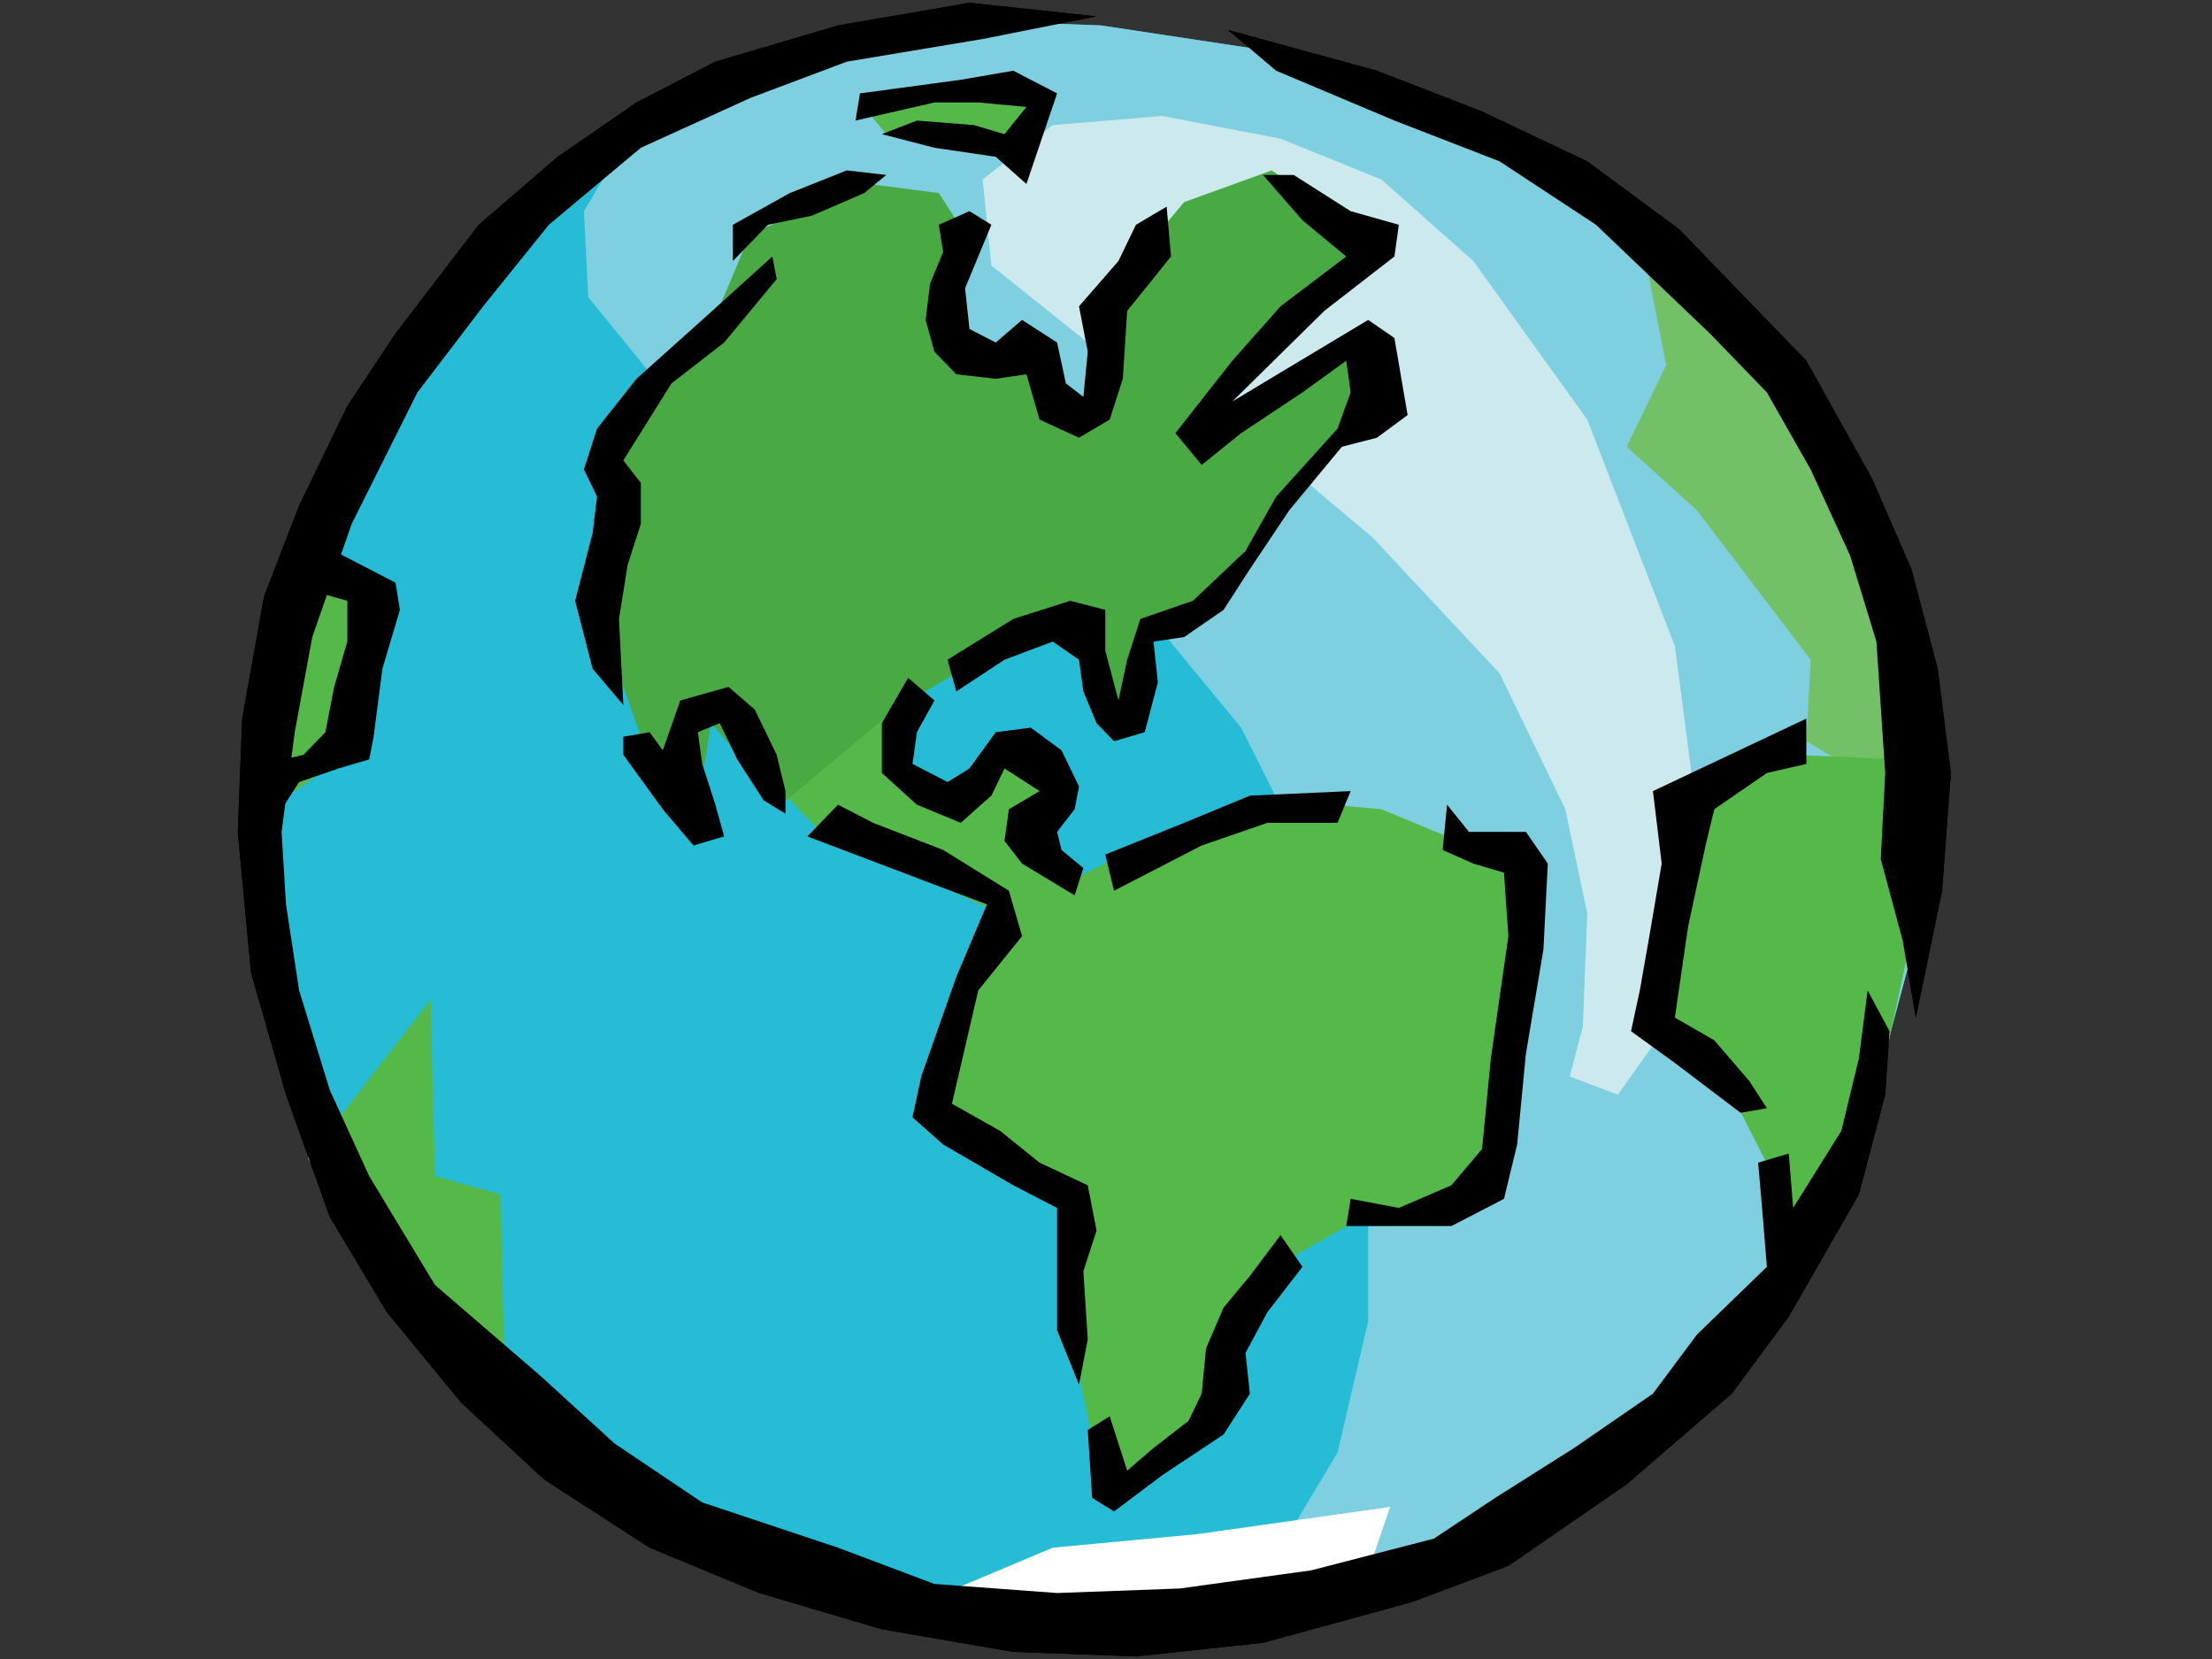 <?xml version="1.0"?><svg width="1600" height="1200" xmlns="http://www.w3.org/2000/svg">
 <rect width="100%" height="100%" fill="#333333" stroke="none"/>
 <title>sdf</title>
 <g>
  <title>Layer 1</title>
  <g id="svg_64">
   <polyline id="svg_1" fill-rule="evenodd" clip-rule="evenodd" fill="#26BCD6" points="435.04,97.035 301.931,257.612 216.354,398.54 191.006,532.893 184.674,677.114 238.55,840.972 343.132,988.427 469.894,1103.132 669.549,1168.684 831.185,1181.774 1037.151,1132.631 1224.136,1017.915 1331.887,880.28 1382.594,690.209 1382.594,493.575 1344.582,339.541 1249.515,211.74 1138.585,119.971 1030.834,70.823 926.252,38.042 796.321,18.388 707.576,15.111 580.819,41.329 435.04,97.035 "/>
   <polyline id="svg_2" fill-rule="evenodd" clip-rule="evenodd" fill="#CCEAEE" points="999.133,129.817 926.252,100.317 840.676,83.929 761.457,90.493 710.75,129.817 717.092,192.076 786.805,247.787 891.388,303.499 992.796,388.705 1084.71,487.017 1132.243,585.328 1148.101,660.71 1144.907,742.634 1135.417,778.67 1170.281,791.792 1205.156,742.634 1227.33,663.992 1227.33,588.61 1211.472,467.357 1148.101,303.499 1065.678,188.789 999.133,129.817 "/>
   <polyline id="svg_3" fill-rule="evenodd" clip-rule="evenodd" fill="#26BCD6" points="447.709,110.147 422.361,152.747 425.53,215.012 476.231,277.282 612.499,339.541 739.277,382.146 824.848,437.858 897.725,526.346 938.947,608.275 967.469,693.486 989.643,814.723 989.643,955.645 967.469,1050.697 926.252,1119.498 850.176,1168.684 742.451,1175.221 568.14,1142.445 425.53,1076.887 317.779,975.331 232.207,834.403 184.674,627.929 206.854,457.528 251.229,310.047 330.453,201.9 447.709,110.147 "/>
   <polyline id="svg_4" fill-rule="evenodd" clip-rule="evenodd" fill="#EDEDED" points="1186.124,165.858 1205.156,264.175 1176.634,323.153 1227.33,369.04 1309.707,477.182 1306.564,536.18 1388.931,585.328 1354.072,385.428 1284.38,251.064 1186.124,165.858 "/>
   <polyline id="svg_5" fill-rule="evenodd" clip-rule="evenodd" fill="#54B948" points="222.702,837.664 311.436,722.985 314.61,850.786 362.138,863.908 365.307,1014.639 273.404,929.433 222.702,837.664 "/>
   <polyline id="svg_6" fill-rule="evenodd" clip-rule="evenodd" fill="#54B948" points="1281.185,935.991 1284.38,854.062 1252.658,791.792 1198.808,732.799 1211.472,578.781 1297.043,546.005 1376.278,549.287 1382.594,677.114 1350.919,824.568 1281.185,935.991 "/>
   <polyline id="svg_7" fill-rule="evenodd" clip-rule="evenodd" fill="#CCEAEE" points="660.043,1162.125 761.457,1119.498 866.034,1109.685 1005.486,1090.004 986.449,1145.721 859.713,1175.221 745.604,1185.056 660.043,1162.125 "/>
   <polyline id="svg_8" fill-rule="evenodd" clip-rule="evenodd" fill="#54B948" points="225.87,398.54 273.404,437.858 251.229,546.005 184.674,591.887 225.87,398.54 "/>
   <polyline id="svg_9" fill-rule="evenodd" clip-rule="evenodd" fill="#54B948" points="796.321,1070.356 770.957,949.087 777.305,873.716 682.228,801.606 698.071,729.544 713.924,667.242 812.154,618.12 926.252,578.781 999.133,585.328 1094.2,624.657 1097.394,709.858 1078.373,860.599 1011.823,883.53 980.138,883.53 910.425,922.896 881.897,985.139 869.203,1034.293 805.811,1093.286 796.321,1070.356 "/>
   <polyline id="svg_10" fill-rule="evenodd" clip-rule="evenodd" fill="#54B948" points="520.596,519.787 564.971,572.222 590.32,598.435 729.771,663.992 777.305,641.056 758.278,624.657 767.799,559.111 726.598,536.18 685.402,582.063 641.027,555.834 653.701,500.133 520.596,519.787 "/>
   <polyline id="svg_11" fill-rule="evenodd" clip-rule="evenodd" fill="#54B948" points="622.02,74.105 720.255,64.259 758.278,74.105 739.277,113.423 679.054,97.035 641.027,97.035 622.02,74.105 "/>
   <polyline id="svg_12" fill-rule="evenodd" clip-rule="evenodd" fill="#49A942" points="628.352,133.077 542.786,169.135 520.596,221.57 435.04,323.153 441.367,382.146 435.04,450.97 463.562,532.893 501.59,601.716 514.264,523.069 564.971,582.063 647.369,513.24 729.771,464.076 780.473,450.97 809.011,529.617 837.512,450.97 872.376,431.31 923.083,372.317 1005.486,287.111 986.449,241.224 869.203,323.153 910.425,244.506 989.643,172.422 919.915,123.253 856.518,146.189 796.321,218.288 796.321,296.941 770.957,303.499 748.783,257.612 685.402,257.612 679.054,221.57 691.733,159.295 679.054,139.641 628.352,133.077 "/>
   <polyline id="svg_13" fill-rule="evenodd" clip-rule="evenodd" points="793.147,11.83 701.244,2 606.167,18.388 517.438,44.606 460.389,74.105 403.34,113.423 346.301,162.576 286.083,241.224 251.229,293.67 216.354,365.758 191.006,431.31 175.174,519.787 172,601.716 181.5,703.305 206.854,791.792 238.55,880.28 279.751,949.087 333.627,1014.639 393.834,1070.356 469.894,1119.498 549.118,1152.28 637.863,1178.497 732.93,1194.869 821.68,1198.151 913.562,1188.311 1021.324,1158.811 1091.057,1132.631 1176.634,1073.632 1252.658,1008.08 1293.87,952.369 1344.582,863.908 1363.614,791.792 1366.756,745.916 1350.919,716.422 1344.582,765.58 1331.887,818.005 1297.043,873.716 1293.87,834.403 1271.695,840.972 1274.833,876.998 1278.037,916.338 1227.33,965.464 1195.609,1008.08 1138.585,1047.388 1081.536,1083.446 1037.151,1112.945 948.437,1135.876 853.37,1148.998 764.625,1152.28 675.896,1145.721 606.167,1119.498 507.922,1086.754 444.541,1044.138 390.66,994.958 314.61,929.433 267.072,850.786 238.55,788.51 216.354,716.422 206.854,654.151 203.68,601.716 213.196,529.617 225.87,460.794 254.398,378.865 301.931,283.829 349.464,221.57 397.008,162.576 463.562,106.865 542.786,70.823 612.499,44.606 710.75,28.218 793.147,11.83 "/>
   <polyline id="svg_14" fill-rule="evenodd" clip-rule="evenodd" points="888.235,21.67 995.965,51.153 1072.02,80.653 1148.101,116.705 1214.646,165.858 1306.564,260.899 1354.072,346.105 1382.594,411.646 1401.626,483.745 1411.116,559.111 1404.769,644.311 1385.788,736.081 1376.278,680.364 1360.409,621.37 1363.614,559.111 1357.266,464.076 1338.229,401.816 1309.707,339.541 1278.037,283.829 1236.821,241.224 1154.423,162.576 1084.71,116.705 1008.624,87.206 923.083,51.153 888.235,21.67 "/>
   <polyline id="svg_15" fill-rule="evenodd" clip-rule="evenodd" points="238.55,369.04 301.931,310.047 343.132,287.111 406.513,251.064 482.563,211.74 517.438,205.182 517.438,218.288 460.389,247.787 384.328,290.393 311.436,342.823 222.702,401.816 238.55,369.04 "/>
   <polyline id="svg_16" fill-rule="evenodd" clip-rule="evenodd" points="197.348,595.169 216.354,565.675 244.882,555.834 267.072,549.287 270.235,532.893 276.577,483.745 289.257,441.14 286.083,421.47 229.034,391.976 216.354,424.752 251.229,434.582 251.229,464.076 241.723,496.852 235.381,529.617 219.528,546.005 191.006,552.563 197.348,595.169 "/>
   <polyline id="svg_17" fill-rule="evenodd" clip-rule="evenodd" points="197.348,696.736 248.055,641.056 311.436,578.781 377.991,529.617 441.367,493.575 507.922,464.076 580.819,441.14 390.66,559.111 333.627,601.716 292.425,631.216 244.882,677.114 200.522,722.985 197.348,696.736 "/>
   <polyline id="svg_18" fill-rule="evenodd" clip-rule="evenodd" points="232.207,824.568 270.235,752.485 311.436,709.858 333.627,722.985 324.111,844.217 355.806,844.217 374.818,860.599 381.165,896.652 384.328,949.087 435.04,893.402 492.084,850.786 555.466,818.005 622.02,781.979 710.75,745.916 793.147,736.081 850.176,736.081 827.991,755.729 717.092,781.979 644.195,808.164 583.988,840.972 520.596,873.716 460.389,916.338 397.008,975.331 390.66,1024.458 355.806,991.703 355.806,896.652 352.633,880.28 330.453,867.158 308.263,867.158 298.757,850.786 301.931,762.298 282.909,791.792 273.404,818.005 251.229,854.062 232.207,824.568 "/>
   <polyline id="svg_19" fill-rule="evenodd" clip-rule="evenodd" points="397.008,355.934 381.165,398.54 371.654,464.076 365.307,546.005 374.818,624.657 384.328,696.736 397.008,762.298 419.182,821.286 447.709,903.216 482.563,962.209 523.77,1014.639 583.988,1073.632 688.57,1168.684 770.957,1178.497 732.93,1139.184 774.136,1126.067 847.028,1116.227 869.203,1126.067 900.898,1126.067 929.405,1112.945 980.138,1106.381 980.138,1139.184 1030.834,1103.132 1094.2,1050.697 1148.101,994.958 1186.124,952.369 1214.646,893.402 1189.292,896.652 1173.434,919.587 1141.759,955.645 1116.385,998.261 1049.846,1053.952 1002.307,1086.754 948.437,1086.754 910.425,1093.286 885.04,1099.85 900.898,1070.356 923.083,1014.639 904.072,1027.766 878.698,1067.074 862.86,1090.004 789.979,1106.381 751.946,1116.227 713.924,1116.227 675.896,1099.85 637.863,1073.632 590.32,1027.766 549.118,981.863 507.922,929.433 476.231,880.28 447.709,818.005 428.688,759.038 412.85,706.581 403.34,641.056 397.008,562.393 390.66,477.182 400.181,418.204 403.34,382.146 397.008,355.934 "/>
   <polyline id="svg_20" fill-rule="evenodd" clip-rule="evenodd" points="618.847,24.936 561.798,67.541 523.77,103.599 460.389,182.241 428.688,260.899 463.562,237.958 495.243,185.528 536.449,133.077 571.313,93.753 609.341,60.993 653.701,28.218 618.847,24.936 "/>
   <polyline id="svg_21" fill-rule="evenodd" clip-rule="evenodd" points="729.771,34.781 780.473,64.259 818.501,93.753 850.176,123.253 885.04,172.422 923.083,247.787 945.263,319.887 973.785,398.54 989.643,500.133 989.643,634.492 986.449,739.357 976.959,798.351 967.469,863.908 945.263,932.71 923.083,994.958 948.437,975.331 976.959,909.774 1002.307,818.005 1014.976,709.858 1021.324,634.492 1011.823,523.069 1005.486,424.752 986.449,352.652 964.269,283.829 926.252,192.076 897.725,136.364 853.37,87.206 809.011,57.712 780.473,31.494 729.771,34.781 "/>
   <polyline id="svg_22" fill-rule="evenodd" clip-rule="evenodd" points="669.549,408.359 761.457,382.146 853.37,369.04 923.083,365.758 995.965,359.211 1087.863,372.317 1157.591,388.705 1281.185,431.31 1325.545,460.794 1392.11,519.787 1382.594,595.169 1347.755,575.504 1335.092,549.287 1347.755,532.893 1328.739,506.681 1274.833,464.076 1224.136,444.422 1151.249,418.204 1075.194,401.816 1011.823,395.253 938.947,388.705 862.86,391.976 786.805,405.082 732.93,414.928 656.874,434.582 669.549,408.359 "/>
   <polyline id="svg_23" fill-rule="evenodd" clip-rule="evenodd" points="799.469,618.12 856.518,595.169 904.072,575.504 976.959,572.222 967.469,595.169 916.736,595.169 869.203,611.562 805.811,644.311 799.469,618.12 "/>
   <polyline id="svg_24" fill-rule="evenodd" clip-rule="evenodd" points="923.083,745.916 995.965,736.081 1087.863,742.634 1141.759,759.038 1189.292,781.979 1246.311,840.972 1262.179,873.716 1274.833,955.645 1192.466,1027.766 1217.814,968.767 1227.33,919.587 1224.136,867.158 1201.956,827.85 1167.087,804.909 1122.722,785.223 1078.373,775.415 1024.487,762.298 957.927,762.298 923.083,765.58 923.083,745.916 "/>
   <polyline id="svg_25" fill-rule="evenodd" clip-rule="evenodd" points="1046.698,582.063 1062.53,601.716 1103.721,601.716 1119.579,624.657 1116.385,686.927 1103.721,762.298 1097.394,827.85 1087.863,867.158 1049.846,886.838 973.785,886.838 976.959,867.158 1011.823,873.716 1049.846,857.344 1072.02,831.1 1078.373,765.58 1091.057,677.114 1087.863,631.216 1065.678,624.657 1043.498,614.812 1046.698,582.063 "/>
   <polyline id="svg_26" fill-rule="evenodd" clip-rule="evenodd" points="786.805,1034.293 789.979,1083.446 805.811,1093.286 840.676,1067.074 885.04,1037.58 904.072,1008.08 900.898,978.586 916.736,949.087 942.089,916.338 926.252,893.402 904.072,922.896 885.04,945.832 872.376,975.331 869.203,1008.08 859.713,1027.766 834.339,1047.388 815.327,1063.792 802.663,1024.458 786.805,1034.293 "/>
   <polyline id="svg_27" fill-rule="evenodd" clip-rule="evenodd" points="1195.609,188.789 1220.988,247.787 1252.658,296.941 1281.185,349.387 1293.87,382.146 1347.755,372.317 1350.919,395.253 1306.564,408.359 1312.881,470.634 1319.228,555.834 1312.881,634.492 1303.36,686.927 1274.833,768.851 1274.833,736.081 1290.701,634.492 1293.87,552.563 1293.87,490.293 1278.037,421.47 1265.342,369.04 1243.168,323.153 1214.646,283.829 1189.292,319.887 1214.646,349.387 1239.994,365.758 1236.821,382.146 1211.472,378.865 1173.434,349.387 1154.423,323.153 1173.434,293.67 1195.609,260.899 1179.771,218.288 1157.591,195.352 1103.721,165.858 1018.17,142.923 885.04,136.364 755.12,136.364 669.549,152.747 634.695,162.576 618.847,149.47 666.375,136.364 774.136,116.705 859.713,106.865 980.138,113.423 1072.02,133.077 1170.281,149.47 1195.609,188.789 "/>
   <polyline id="svg_28" fill-rule="evenodd" clip-rule="evenodd" points="583.988,604.998 679.054,641.056 713.924,654.151 691.733,706.581 666.375,778.67 660.043,808.164 682.228,827.85 732.93,857.344 764.625,873.716 764.625,962.209 780.473,1001.522 786.805,968.767 783.626,919.587 793.147,890.093 786.805,857.344 751.946,840.972 723.424,818.005 688.57,798.351 707.576,716.422 739.277,677.114 729.771,644.311 682.228,614.812 631.516,595.169 606.167,582.063 583.988,604.998 "/>
   <polyline id="svg_29" fill-rule="evenodd" clip-rule="evenodd" points="568.14,572.222 561.798,546.005 545.944,513.24 526.944,496.852 492.084,506.681 479.405,542.723 469.894,529.617 450.883,532.893 450.883,546.005 479.405,585.328 501.59,611.562 523.77,604.998 517.438,582.063 507.922,552.563 504.759,529.617 520.596,523.069 533.276,549.287 552.292,578.781 568.14,588.61 568.14,572.222 "/>
   <polyline id="svg_30" fill-rule="evenodd" clip-rule="evenodd" points="561.798,201.9 523.77,247.787 485.737,277.282 450.883,332.993 463.562,349.387 463.562,378.865 454.041,408.359 447.709,447.688 450.883,509.963 428.688,483.745 416.019,434.582 428.688,385.428 431.862,359.211 422.361,339.541 431.862,310.047 460.389,274.005 507.922,231.4 558.639,185.528 561.798,201.9 "/>
   <polyline id="svg_31" fill-rule="evenodd" clip-rule="evenodd" points="530.117,162.576 571.313,139.641 612.499,123.253 641.027,126.535 625.179,139.641 587.151,156.029 555.466,162.576 530.117,188.789 530.117,162.576 "/>
   <polyline id="svg_32" fill-rule="evenodd" clip-rule="evenodd" points="679.054,162.576 682.228,182.241 672.722,205.182 669.549,231.4 675.896,254.351 691.733,270.718 720.255,274.005 742.451,270.718 751.946,303.499 780.473,316.605 802.663,303.499 812.154,274.005 815.327,224.852 847.028,185.528 843.849,149.47 821.68,162.576 809.011,188.789 780.473,221.57 786.805,254.351 783.626,287.111 770.957,277.282 764.625,247.787 739.277,231.4 720.255,247.787 701.244,237.958 698.071,208.464 717.092,162.576 701.244,152.747 679.054,162.576 "/>
   <polyline id="svg_33" fill-rule="evenodd" clip-rule="evenodd" points="935.747,126.535 976.959,152.747 1011.823,162.576 1008.624,185.528 957.927,224.852 891.388,290.393 989.643,231.4 1008.624,244.506 1018.17,300.217 995.965,316.605 970.612,323.153 932.599,369.04 904.072,411.646 885.04,441.14 856.518,460.794 834.339,464.076 837.512,493.575 827.991,529.617 805.811,536.18 793.147,523.069 783.626,500.133 780.473,477.182 761.457,464.076 726.598,477.182 691.733,500.133 685.402,477.182 732.93,447.688 774.136,434.582 799.469,441.14 799.469,470.634 809.011,506.681 815.327,477.182 824.848,447.688 862.86,434.582 900.898,398.54 923.083,359.211 967.469,310.047 976.959,283.829 973.785,260.899 942.089,283.829 897.725,313.323 869.203,336.275 850.176,313.323 891.388,260.899 926.252,221.57 973.785,185.528 942.089,159.295 913.562,126.535 935.747,126.535 "/>
   <polyline id="svg_34" fill-rule="evenodd" clip-rule="evenodd" points="1306.564,519.787 1195.609,572.222 1201.956,624.657 1192.466,680.364 1186.124,716.422 1179.771,745.916 1211.472,768.851 1259.005,804.909 1278.037,801.606 1265.342,781.979 1239.994,752.485 1211.472,736.081 1220.988,670.55 1233.657,611.562 1239.994,585.328 1278.037,559.111 1306.564,552.563 1306.564,519.787 "/>
   <polyline id="svg_35" fill-rule="evenodd" clip-rule="evenodd" points="656.874,490.293 637.863,523.069 637.863,559.111 663.217,582.063 694.897,595.169 717.092,575.504 726.598,555.834 751.946,572.222 729.771,585.328 726.598,608.275 739.277,624.657 777.305,647.614 783.626,627.929 767.799,614.812 764.625,601.716 777.305,585.328 780.473,568.94 767.799,542.723 745.604,526.346 720.255,529.617 701.244,555.834 685.402,565.675 660.043,552.563 663.217,529.617 675.896,506.681 656.874,490.293 "/>
   <polyline id="svg_36" fill-rule="evenodd" clip-rule="evenodd" points="622.02,67.541 694.897,57.712 732.93,51.153 764.625,67.541 742.451,133.077 720.255,113.423 675.896,106.865 637.863,97.035 663.217,87.206 704.402,90.493 726.598,97.035 742.451,77.371 707.576,74.105 675.896,74.105 618.847,87.206 622.02,67.541 "/>
   <polyline id="svg_37" fill-rule="evenodd" clip-rule="evenodd" fill="#7ED0E0" points="435.04,97.035 301.931,257.612 216.354,398.54 191.006,532.893 184.674,677.114 238.55,840.972 343.132,988.427 469.894,1103.132 669.549,1168.684 831.185,1181.774 1037.151,1132.631 1224.136,1017.915 1331.887,880.28 1382.594,690.209 1382.594,493.575 1344.582,339.541 1249.515,211.74 1138.585,119.971 1030.834,70.823 926.252,38.042 796.321,18.388 707.576,15.111 580.819,41.329 435.04,97.035 "/>
   <polyline id="svg_38" fill-rule="evenodd" clip-rule="evenodd" fill="#CCEAEE" points="999.133,129.817 926.252,100.317 840.676,83.929 761.457,90.493 710.75,129.817 717.092,192.076 786.805,247.787 891.388,303.499 992.796,388.705 1084.71,487.017 1132.243,585.328 1148.101,660.71 1144.907,742.634 1135.417,778.67 1170.281,791.792 1205.156,742.634 1227.33,663.992 1227.33,588.61 1211.472,467.357 1148.101,303.499 1065.678,188.789 999.133,129.817 "/>
   <polyline id="svg_39" fill-rule="evenodd" clip-rule="evenodd" fill="#26BCD6" points="447.709,110.147 422.361,152.747 425.53,215.012 476.231,277.282 612.499,339.541 739.277,382.146 824.848,437.858 897.725,526.346 938.947,608.275 967.469,693.486 989.643,814.723 989.643,955.645 967.469,1050.697 926.252,1119.498 850.176,1168.684 742.451,1175.221 568.14,1142.445 425.53,1076.887 317.779,975.331 232.207,834.403 184.674,627.929 206.854,457.528 251.229,310.047 330.453,201.9 447.709,110.147 "/>
   <polyline id="svg_40" fill-rule="evenodd" clip-rule="evenodd" fill="#73C167" points="1186.124,165.858 1205.156,264.175 1176.634,323.153 1227.33,369.04 1309.707,477.182 1306.564,536.18 1388.931,585.328 1354.072,385.428 1284.38,251.064 1186.124,165.858 "/>
   <polyline id="svg_41" fill-rule="evenodd" clip-rule="evenodd" fill="#54B948" points="222.702,837.664 311.436,722.985 314.61,850.786 362.138,863.908 365.307,1014.639 273.404,929.433 222.702,837.664 "/>
   <polyline id="svg_42" fill-rule="evenodd" clip-rule="evenodd" fill="#54B948" points="1281.185,935.991 1284.38,854.062 1252.658,791.792 1198.808,732.799 1211.472,578.781 1297.043,546.005 1376.278,549.287 1382.594,677.114 1350.919,824.568 1281.185,935.991 "/>
   <polyline id="svg_43" fill-rule="evenodd" clip-rule="evenodd" fill="#FFFFFF" points="660.043,1162.125 761.457,1119.498 866.034,1109.685 1005.486,1090.004 986.449,1145.721 859.713,1175.221 745.604,1185.056 660.043,1162.125 "/>
   <polyline id="svg_44" fill-rule="evenodd" clip-rule="evenodd" fill="#54B948" points="225.87,398.54 273.404,437.858 251.229,546.005 184.674,591.887 225.87,398.54 "/>
   <polyline id="svg_45" fill-rule="evenodd" clip-rule="evenodd" fill="#54B948" points="796.321,1070.356 770.957,949.087 777.305,873.716 682.228,801.606 698.071,729.544 713.924,667.242 812.154,618.12 926.252,578.781 999.133,585.328 1094.2,624.657 1097.394,709.858 1078.373,860.599 1011.823,883.53 980.138,883.53 910.425,922.896 881.897,985.139 869.203,1034.293 805.811,1093.286 796.321,1070.356 "/>
   <polyline id="svg_46" fill-rule="evenodd" clip-rule="evenodd" fill="#54B948" points="520.596,519.787 564.971,572.222 590.32,598.435 729.771,663.992 777.305,641.056 758.278,624.657 767.799,559.111 726.598,536.18 685.402,582.063 641.027,555.834 653.701,500.133 520.596,519.787 "/>
   <polyline id="svg_47" fill-rule="evenodd" clip-rule="evenodd" fill="#54B948" points="622.02,74.105 720.255,64.259 758.278,74.105 739.277,113.423 679.054,97.035 641.027,97.035 622.02,74.105 "/>
   <polyline id="svg_48" fill-rule="evenodd" clip-rule="evenodd" fill="#49A942" points="628.352,133.077 542.786,169.135 520.596,221.57 435.04,323.153 441.367,382.146 435.04,450.97 463.562,532.893 501.59,601.716 514.264,523.069 564.971,582.063 647.369,513.24 729.771,464.076 780.473,450.97 809.011,529.617 837.512,450.97 872.376,431.31 923.083,372.317 1005.486,287.111 986.449,241.224 869.203,323.153 910.425,244.506 989.643,172.422 919.915,123.253 856.518,146.189 796.321,218.288 796.321,296.941 770.957,303.499 748.783,257.612 685.402,257.612 679.054,221.57 691.733,159.295 679.054,139.641 628.352,133.077 "/>
   <polyline id="svg_49" fill-rule="evenodd" clip-rule="evenodd" points="793.147,11.83 701.244,2 606.167,18.388 517.438,44.606 460.389,74.105 403.34,113.423 346.301,162.576 286.083,241.224 251.229,293.67 216.354,365.758 191.006,431.31 175.174,519.787 172,601.716 181.5,703.305 206.854,791.792 238.55,880.28 279.751,949.087 333.627,1014.639 393.834,1070.356 469.894,1119.498 549.118,1152.28 637.863,1178.497 732.93,1194.869 821.68,1198.151 913.562,1188.311 1021.324,1158.811 1091.057,1132.631 1176.634,1073.632 1252.658,1008.08 1293.87,952.369 1344.582,863.908 1363.614,791.792 1366.756,745.916 1350.919,716.422 1344.582,765.58 1331.887,818.005 1297.043,873.716 1293.87,834.403 1271.695,840.972 1274.833,876.998 1278.037,916.338 1227.33,965.464 1195.609,1008.08 1138.585,1047.388 1081.536,1083.446 1037.151,1112.945 948.437,1135.876 853.37,1148.998 764.625,1152.28 675.896,1145.721 606.167,1119.498 507.922,1086.754 444.541,1044.138 390.66,994.958 314.61,929.433 267.072,850.786 238.55,788.51 216.354,716.422 206.854,654.151 203.68,601.716 213.196,529.617 225.87,460.794 254.398,378.865 301.931,283.829 349.464,221.57 397.008,162.576 463.562,106.865 542.786,70.823 612.499,44.606 710.75,28.218 793.147,11.83 "/>
   <polyline id="svg_50" fill-rule="evenodd" clip-rule="evenodd" points="888.235,21.67 995.965,51.153 1072.02,80.653 1148.101,116.705 1214.646,165.858 1306.564,260.899 1354.072,346.105 1382.594,411.646 1401.626,483.745 1411.116,559.111 1404.769,644.311 1385.788,736.081 1376.278,680.364 1360.409,621.37 1363.614,559.111 1357.266,464.076 1338.229,401.816 1309.707,339.541 1278.037,283.829 1236.821,241.224 1154.423,162.576 1084.71,116.705 1008.624,87.206 923.083,51.153 888.235,21.67 "/>
   <polyline id="svg_51" fill-rule="evenodd" clip-rule="evenodd" points="799.469,618.12 856.518,595.169 904.072,575.504 976.959,572.222 967.469,595.169 916.736,595.169 869.203,611.562 805.811,644.311 799.469,618.12 "/>
   <polyline id="svg_52" fill-rule="evenodd" clip-rule="evenodd" points="1046.698,582.063 1062.53,601.716 1103.721,601.716 1119.579,624.657 1116.385,686.927 1103.721,762.298 1097.394,827.85 1087.863,867.158 1049.846,886.838 973.785,886.838 976.959,867.158 1011.823,873.716 1049.846,857.344 1072.02,831.1 1078.373,765.58 1091.057,677.114 1087.863,631.216 1065.678,624.657 1043.498,614.812 1046.698,582.063 "/>
   <polyline id="svg_53" fill-rule="evenodd" clip-rule="evenodd" points="786.805,1034.293 789.979,1083.446 805.811,1093.286 840.676,1067.074 885.04,1037.58 904.072,1008.08 900.898,978.586 916.736,949.087 942.089,916.338 926.252,893.402 904.072,922.896 885.04,945.832 872.376,975.331 869.203,1008.08 859.713,1027.766 834.339,1047.388 815.327,1063.792 802.663,1024.458 786.805,1034.293 "/>
   <polyline id="svg_54" fill-rule="evenodd" clip-rule="evenodd" points="583.988,604.998 679.054,641.056 713.924,654.151 691.733,706.581 666.375,778.67 660.043,808.164 682.228,827.85 732.93,857.344 764.625,873.716 764.625,962.209 780.473,1001.522 786.805,968.767 783.626,919.587 793.147,890.093 786.805,857.344 751.946,840.972 723.424,818.005 688.57,798.351 707.576,716.422 739.277,677.114 729.771,644.311 682.228,614.812 631.516,595.169 606.167,582.063 583.988,604.998 "/>
   <polyline id="svg_55" fill-rule="evenodd" clip-rule="evenodd" points="568.14,572.222 561.798,546.005 545.944,513.24 526.944,496.852 492.084,506.681 479.405,542.723 469.894,529.617 450.883,532.893 450.883,546.005 479.405,585.328 501.59,611.562 523.77,604.998 517.438,582.063 507.922,552.563 504.759,529.617 520.596,523.069 533.276,549.287 552.292,578.781 568.14,588.61 568.14,572.222 "/>
   <polyline id="svg_56" fill-rule="evenodd" clip-rule="evenodd" points="561.798,201.9 523.77,247.787 485.737,277.282 450.883,332.993 463.562,349.387 463.562,378.865 454.041,408.359 447.709,447.688 450.883,509.963 428.688,483.745 416.019,434.582 428.688,385.428 431.862,359.211 422.361,339.541 431.862,310.047 460.389,274.005 507.922,231.4 558.639,185.528 561.798,201.9 "/>
   <polyline id="svg_57" fill-rule="evenodd" clip-rule="evenodd" points="530.117,162.576 571.313,139.641 612.499,123.253 641.027,126.535 625.179,139.641 587.151,156.029 555.466,162.576 530.117,188.789 530.117,162.576 "/>
   <polyline id="svg_58" fill-rule="evenodd" clip-rule="evenodd" points="679.054,162.576 682.228,182.241 672.722,205.182 669.549,231.4 675.896,254.351 691.733,270.718 720.255,274.005 742.451,270.718 751.946,303.499 780.473,316.605 802.663,303.499 812.154,274.005 815.327,224.852 847.028,185.528 843.849,149.47 821.68,162.576 809.011,188.789 780.473,221.57 786.805,254.351 783.626,287.111 770.957,277.282 764.625,247.787 739.277,231.4 720.255,247.787 701.244,237.958 698.071,208.464 717.092,162.576 701.244,152.747 679.054,162.576 "/>
   <polyline id="svg_59" fill-rule="evenodd" clip-rule="evenodd" points="935.747,126.535 976.959,152.747 1011.823,162.576 1008.624,185.528 957.927,224.852 891.388,290.393 989.643,231.4 1008.624,244.506 1018.17,300.217 995.965,316.605 970.612,323.153 932.599,369.04 904.072,411.646 885.04,441.14 856.518,460.794 834.339,464.076 837.512,493.575 827.991,529.617 805.811,536.18 793.147,523.069 783.626,500.133 780.473,477.182 761.457,464.076 726.598,477.182 691.733,500.133 685.402,477.182 732.93,447.688 774.136,434.582 799.469,441.14 799.469,470.634 809.011,506.681 815.327,477.182 824.848,447.688 862.86,434.582 900.898,398.54 923.083,359.211 967.469,310.047 976.959,283.829 973.785,260.899 942.089,283.829 897.725,313.323 869.203,336.275 850.176,313.323 891.388,260.899 926.252,221.57 973.785,185.528 942.089,159.295 913.562,126.535 935.747,126.535 "/>
   <polyline id="svg_60" fill-rule="evenodd" clip-rule="evenodd" points="1306.564,519.787 1195.609,572.222 1201.956,624.657 1192.466,680.364 1186.124,716.422 1179.771,745.916 1211.472,768.851 1259.005,804.909 1278.037,801.606 1265.342,781.979 1239.994,752.485 1211.472,736.081 1220.988,670.55 1233.657,611.562 1239.994,585.328 1278.037,559.111 1306.564,552.563 1306.564,519.787 "/>
   <polyline id="svg_61" fill-rule="evenodd" clip-rule="evenodd" points="656.874,490.293 637.863,523.069 637.863,559.111 663.217,582.063 694.897,595.169 717.092,575.504 726.598,555.834 751.946,572.222 729.771,585.328 726.598,608.275 739.277,624.657 777.305,647.614 783.626,627.929 767.799,614.812 764.625,601.716 777.305,585.328 780.473,568.94 767.799,542.723 745.604,526.346 720.255,529.617 701.244,555.834 685.402,565.675 660.043,552.563 663.217,529.617 675.896,506.681 656.874,490.293 "/>
   <polyline id="svg_62" fill-rule="evenodd" clip-rule="evenodd" points="622.02,67.541 694.897,57.712 732.93,51.153 764.625,67.541 742.451,133.077 720.255,113.423 675.896,106.865 637.863,97.035 663.217,87.206 704.402,90.493 726.598,97.035 742.451,77.371 707.576,74.105 675.896,74.105 618.847,87.206 622.02,67.541 "/>
   <polyline id="svg_63" fill-rule="evenodd" clip-rule="evenodd" points="197.348,595.169 216.354,565.675 244.882,555.834 267.072,549.287 270.235,532.893 276.577,483.745 289.257,441.14 286.083,421.47 229.034,391.976 216.354,424.752 251.229,434.582 251.229,464.076 241.723,496.852 235.381,529.617 219.528,546.005 191.006,552.563 197.348,595.169 "/>
  </g>
 </g>
</svg>